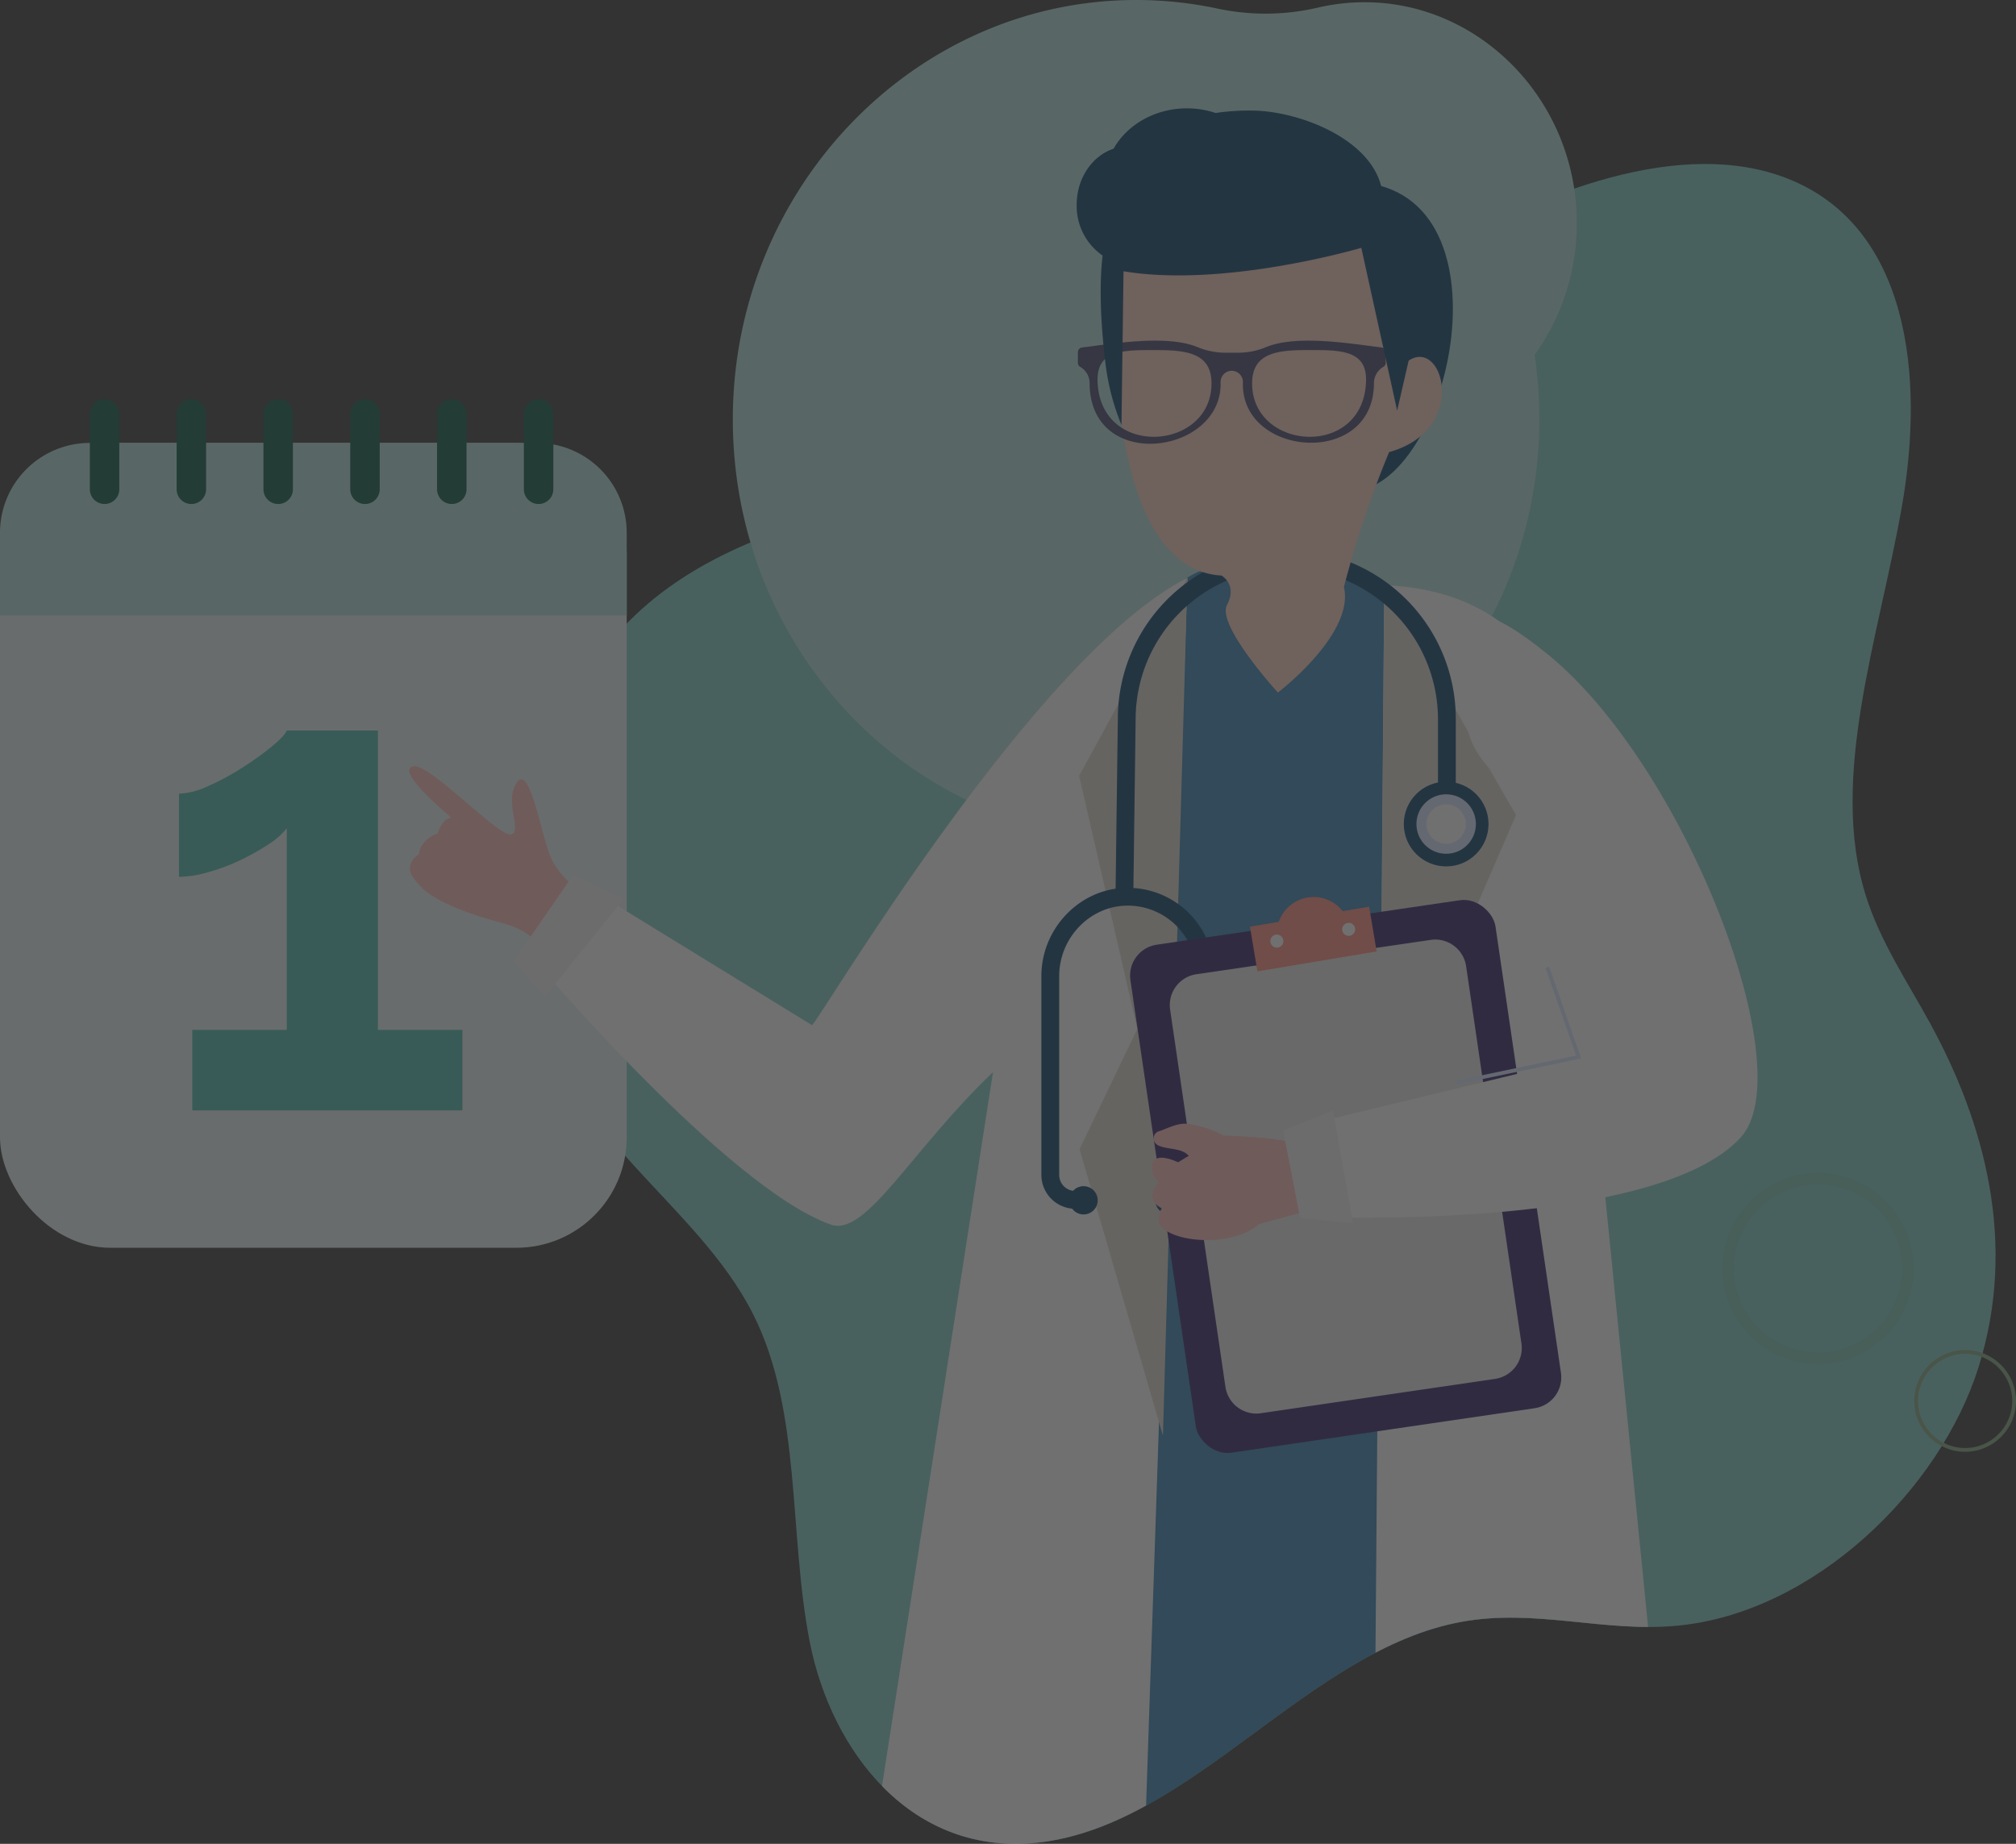 <svg xmlns="http://www.w3.org/2000/svg" xmlns:xlink="http://www.w3.org/1999/xlink" width="529.522" height="484.368" viewBox="0 0 529.522 484.368">
  <rect x="0" y="0" width="529.522" height="484.368" fill="#333333" stroke="none"/>
  <defs>
    <clipPath id="clip-path">
      <path id="Path_131859" data-name="Path 131859" d="M83.163,196.2c4.156,34.1,99.878,119.5,114.75,149.218,12.721,25.42,9.183,57.394,14.783,85.93s26.679,56.64,60.44,52.633c39.993-4.746,70.539-50.552,110.651-57.924,19.506-3.584,37.424,2.834,56.824.992,35.745-3.4,68.949-35.57,79.1-68s1.647-64.006-12.85-90.424c-6-10.942-13.057-21.386-16.82-33.439-9.651-30.921,3.383-67.459,9.481-101.988s1.84-73.854-30.147-86.348C441.827,36.088,403.5,14.123,369.448,7.162c-36.563-7.474-54.276,2-86.785,12.477-39.232,12.64-93.871,112.983-123.073,149.9C140.622,193.527,80.144,171.442,83.163,196.2Z" fill="none"/>
    </clipPath>
  </defs>
  <g id="provider_appt_illustration" transform="translate(264.511 242.184)">
    <g id="Illustration01" transform="translate(-264.511 -242.184)" opacity="0.3">
      <g id="Group_566" data-name="Group 566" transform="translate(0 0)">
        <path id="Path_4817" data-name="Path 4817" d="M142.97,263.477c4.156,34.1,40.072,52.222,54.944,81.945,12.721,25.42,9.183,57.394,14.783,85.93s26.679,56.64,60.441,52.633c39.993-4.746,70.539-50.552,110.651-57.924,19.506-3.584,37.424,2.834,56.824.992,35.746-3.4,68.949-35.569,79.1-68s1.647-64.006-12.85-90.424c-6-10.942-13.057-21.386-16.82-33.439-9.651-30.921,3.383-67.459,9.481-101.988s1.84-73.854-30.147-86.348c-27.548-10.762-64.506,3.122-94.272,21.07s-57.768,40.61-90.281,51.083c-39.23,12.64-96.025,13.613-125.226,50.531C140.624,193.527,139.952,238.714,142.97,263.477Z" fill="#7ccdc3"/>
        <path id="Path_4818" data-name="Path 4818" d="M403.069,93.247a115.386,115.386,0,0,1,1.237,16.014c.466,61-47.26,111.046-105.909,111.046-58.5,0-105.928-49.335-105.912-110.184C192.5,49.495,240.259-.086,298.552,0a102.385,102.385,0,0,1,21.083,2.219,60.409,60.409,0,0,0,26.437-.2A53.83,53.83,0,0,1,357.789.59c30.554-.358,55.956,25.386,56.363,57.165A59.271,59.271,0,0,1,403.069,93.247Z" fill="#b0e0da"/>
        <g id="Group_552" data-name="Group 552">
          <rect id="Rectangle_575" data-name="Rectangle 575" width="164.609" height="211.424" rx="29" transform="translate(0 116.358)" fill="#e6f3f2"/>
          <path id="Path_4819" data-name="Path 4819" d="M23.592,116.357H141.02a23.591,23.591,0,0,1,23.589,23.591v21.715H0V139.948A23.591,23.591,0,0,1,23.59,116.357Z" fill="#b0e0da"/>
          <g id="Group_549" data-name="Group 549">
            <path id="Path_4820" data-name="Path 4820" d="M121.462,270.535v21.147H50.508V270.535H75.324V217.584a19.416,19.416,0,0,1-4.892,4.281,61.575,61.575,0,0,1-7.343,4.107,51.209,51.209,0,0,1-8.388,3.146,29.007,29.007,0,0,1-7.689,1.222V208.495a19.767,19.767,0,0,0,7.689-2.008,66.088,66.088,0,0,0,8.914-4.808,82.521,82.521,0,0,0,7.689-5.5q3.319-2.711,4.019-4.281H99.266v78.637Z" fill="#43b9aa"/>
          </g>
          <g id="Group_551" data-name="Group 551">
            <path id="Path_4902" data-name="Path 4902" d="M141.469,132.4h0a3.872,3.872,0,0,0,3.871-3.873v-19.79a3.871,3.871,0,0,0-3.871-3.871h0a3.871,3.871,0,0,0-3.873,3.869v19.792a3.873,3.873,0,0,0,3.873,3.873Z" fill="#00503e"/>
            <path id="Path_4903" data-name="Path 4903" d="M118.668,132.4h0a3.873,3.873,0,0,0,3.873-3.873h0v-19.79a3.871,3.871,0,0,0-3.871-3.871h0a3.869,3.869,0,0,0-3.871,3.867v19.794a3.871,3.871,0,0,0,3.869,3.873Z" fill="#00503e"/>
            <path id="Path_4904" data-name="Path 4904" d="M95.867,132.4h0a3.871,3.871,0,0,0,3.871-3.873v-19.79a3.871,3.871,0,0,0-3.871-3.871h0a3.871,3.871,0,0,0-3.873,3.869v19.792a3.873,3.873,0,0,0,3.873,3.873Z" fill="#00503e"/>
            <path id="Path_4905" data-name="Path 4905" d="M73.065,132.4h0a3.873,3.873,0,0,0,3.873-3.873h0v-19.79a3.871,3.871,0,0,0-3.871-3.871h0a3.869,3.869,0,0,0-3.871,3.867v19.794a3.871,3.871,0,0,0,3.869,3.873Z" fill="#00503e"/>
            <path id="Path_4906" data-name="Path 4906" d="M50.265,132.4h0a3.872,3.872,0,0,0,3.87-3.873v-19.79a3.87,3.87,0,0,0-3.869-3.871h0a3.871,3.871,0,0,0-3.873,3.869v19.792a3.873,3.873,0,0,0,3.873,3.873Z" fill="#00503e"/>
            <path id="Path_4907" data-name="Path 4907" d="M27.462,132.4h0a3.873,3.873,0,0,0,3.873-3.873h0v-19.79a3.871,3.871,0,0,0-3.871-3.871h0a3.869,3.869,0,0,0-3.87,3.868v19.793a3.871,3.871,0,0,0,3.869,3.873Z" fill="#00503e"/>
          </g>
        </g>
        <circle id="Ellipse_909" data-name="Ellipse 909" cx="23.588" cy="23.588" r="23.588" transform="translate(453.927 309.636)" fill="none" stroke="#408d40" stroke-width="3" opacity="0.13" style="isolation: isolate"/>
        <circle id="Ellipse_912" data-name="Ellipse 912" cx="12.867" cy="12.867" r="12.867" transform="translate(503.288 355.146)" fill="none" stroke="#7ba47b" stroke-width="1"/>
        <g id="Group_565" data-name="Group 565">
          <g id="Group_200930" data-name="Group 200930">
            <g id="Group_200929" data-name="Group 200929" clip-path="url(#clip-path)">
              <g id="Group_564" data-name="Group 564">
                <g id="Group_563" data-name="Group 563">
                  <path id="Path_4908" data-name="Path 4908" d="M107.968,229.677a4.12,4.12,0,0,1,1.48-4.835c.615-.36.638-.647.638-.647.046-2.2,2.813-4.831,4.826-5.142a9.329,9.329,0,0,1,1.948-3.476,4.594,4.594,0,0,1,1.634-.806c-4.979-4.322-13.893-12.356-10.052-13.454,4.044-1.153,22.141,18.19,25.6,17.87s-1.808-8.589,1.7-13.6,6.389,14.084,9.032,19.915,10.147,10.673,10.147,10.673l-12.206,12.21-4.3-3.086c-2.626-1.88-5.774-2.618-8.884-3.493-3.837-1.083-14.853-4.43-18.984-8.9A18.339,18.339,0,0,1,107.968,229.677Z" fill="#ffb7b7"/>
                  <path id="Path_4909" data-name="Path 4909" d="M324.569,88.432c0,22.438,13.452,40.629,30.043,40.629,26.457,0,44.441-81.258,0-81.258C338.021,47.8,324.569,65.993,324.569,88.432Z" fill="#003865"/>
                  <path id="Path_4910" data-name="Path 4910" d="M321.025,148.745l3.279,2.917c9.857,13.848,12.886,11.315,24.992-.619l14.289,2.7c34.249,4.087,33.153,30.433,38.029,66.045,6.435,46.972,11.894,136.022,15.679,262.983-10.707,21.422-46.4,24.521-97.178,21.4-50.785-3.04-64.362-1.06-72.4-23.62C255.847,417.538,265.992,151.106,321.025,148.745Z" fill="#2f7eb1"/>
                  <path id="Path_4911" data-name="Path 4911" d="M363.585,153.735l-2.746,334.2,78.248,1.738-30.6-307.4S400.568,155.123,363.585,153.735Z" fill="#fff"/>
                  <path id="Path_4912" data-name="Path 4912" d="M363.585,153.736l34.606,60.384-24.912,57.616,17.693,20.314-29.047,79.733Z" fill="#ded7cb"/>
                  <path id="Path_4913" data-name="Path 4913" d="M152.1,231.733l61.193,37.581c2.4-2.029,58.609-97.309,98.6-117.527L300.434,492.06l-71.145-7.568,31.54-202.862c-21.43,20.42-33.337,43.292-42.558,40.076C191.013,312.193,139.8,251.58,139.8,251.58Z" fill="#fff"/>
                  <path id="Path_4914" data-name="Path 4914" d="M311.894,151.787,283.442,203.8l15.275,66.5L283.56,301.865l21.9,75.293Z" fill="#ded7cb"/>
                  <g id="Group_556" data-name="Group 556">
                    <g id="Group_554" data-name="Group 554">
                      <path id="Path_4915" data-name="Path 4915" d="M282.417,317.536v-4.678a4.214,4.214,0,0,1-4.208-4.21V256.415c0-9.861,7.79-18.16,17.365-18.5a18.024,18.024,0,0,1,18.669,17.355q.012.328.012.657v52.722a4.215,4.215,0,0,1-4.21,4.21v4.678a8.9,8.9,0,0,0,8.888-8.888V255.922a22.7,22.7,0,0,0-22.7-22.7q-.414,0-.828.015c-12.061.428-21.876,10.826-21.876,23.175v52.233A8.9,8.9,0,0,0,282.417,317.536Z" fill="#003865"/>
                      <g id="Group_553" data-name="Group 553">
                        <path id="Path_4916" data-name="Path 4916" d="M303.45,315.317a3.712,3.712,0,1,0,3.712-3.714,3.712,3.712,0,0,0-3.712,3.714Z" fill="#003865"/>
                        <path id="Path_4917" data-name="Path 4917" d="M280.9,315.317a3.712,3.712,0,1,0,3.712-3.714,3.712,3.712,0,0,0-3.712,3.714Z" fill="#003865"/>
                      </g>
                    </g>
                    <path id="Path_4918" data-name="Path 4918" d="M377.7,205.673h4.678V188.995a44.385,44.385,0,0,0-88.769-.411q0,.205,0,.411l-.625,47.3h4.678l.625-47.3a39.706,39.706,0,0,1,79.412-.049v16.727Z" fill="#003865"/>
                    <g id="Group_555" data-name="Group 555">
                      <circle id="Ellipse_910" data-name="Ellipse 910" cx="11.127" cy="11.127" r="11.127" transform="translate(368.719 205.345)" fill="#003865"/>
                      <circle id="Ellipse_911" data-name="Ellipse 911" cx="7.81" cy="7.81" r="7.81" transform="translate(372.036 208.661)" fill="#d8e4ff"/>
                      <path id="Path_4919" data-name="Path 4919" d="M374.669,216.472a5.175,5.175,0,1,0,5.176-5.176,5.175,5.175,0,0,0-5.176,5.176Z" fill="#fff"/>
                    </g>
                  </g>
                  <path id="Path_4920" data-name="Path 4920" d="M292.994,89.013s-.409-22.469,11.169-39.415S344.3,36.28,357.642,59.7c9.61,16.875,11.542,29.543,11.887,35.37,9.41-7.286,16.644,17.829-4.665,23.692A267.452,267.452,0,0,0,353,154.2c2.879,12.365-17.344,27.739-17.344,27.739s-16.182-17.674-13.371-23.029-1.454-7.718-1.454-7.718C291.774,149.536,292.994,89.013,292.994,89.013Z" fill="#facbbd"/>
                  <g id="Group_562" data-name="Group 562">
                    <rect id="Rectangle_576" data-name="Rectangle 576" width="96.961" height="134.941" rx="8.197" transform="matrix(0.989, -0.145, 0.145, 0.989, 295.727, 249.349)" fill="#2a1864"/>
                    <path id="Path_4921" data-name="Path 4921" d="M329.949,371.336a8.419,8.419,0,0,0,1.208-.087l61.556-9.026a8.2,8.2,0,0,0,6.91-9.285L385.09,253.81a8.219,8.219,0,0,0-8.076-7,8.053,8.053,0,0,0-1.211.091l-61.549,9.024a8.179,8.179,0,0,0-6.912,9.274v.008l14.531,99.128A8.219,8.219,0,0,0,329.949,371.336Z" fill="#e6e6e6"/>
                    <g id="Group_559" data-name="Group 559">
                      <g id="Group_558" data-name="Group 558">
                        <g id="Group_557" data-name="Group 557">
                          <path id="Path_4922" data-name="Path 4922" d="M415.751,277.942c-1.757-6.847-18.717-37.706-16.578-47.283,7.989-28.142-18.928-25.32-13.251-49.2.646-2.715-12.027-36.282,20.837-9.378,35.9,29.388,66.628,109.085,50.44,126.738-22.586,24.623-111.652,20.875-111.652,20.875l-6.868-23.156Z" fill="#fff"/>
                        </g>
                      </g>
                    </g>
                    <path id="Path_4923" data-name="Path 4923" d="M302.769,313.506a6.391,6.391,0,0,1,1.687-2.985,4.691,4.691,0,0,1-1.9-3.264c-.485-5.639,6.855-1.935,6.855-1.935.829-.392,2-1.314,2.851-1.624-1.815-2.378-6.349-1.579-8.43-3.05a1.963,1.963,0,0,1,.6-3.485c1.918-.583,4.748-2.179,7.216-1.95a27.451,27.451,0,0,1,9.721,3.1s16.089.449,18.832,2.3l4.225,17.181-13.818,3.788c-7.943,7.016-27.243,4.333-26.3-1.77a7.315,7.315,0,0,1,.829-2.4C303.339,316.456,302.362,315.132,302.769,313.506Z" fill="#ffb7b7"/>
                    <g id="Group_561" data-name="Group 561">
                      <path id="Path_4924" data-name="Path 4924" d="M335.873,242.158a9.7,9.7,0,0,1,16.8-2.809l6.949-1.164,1.965,11.743-31.315,5.236-1.963-11.743Z" fill="#ff8878"/>
                      <g id="Group_560" data-name="Group 560">
                        <path id="Path_4925" data-name="Path 4925" d="M352.526,244.133a1.715,1.715,0,1,0,1.715-1.715h0a1.714,1.714,0,0,0-1.715,1.713Z" fill="#fff"/>
                        <path id="Path_4926" data-name="Path 4926" d="M333.662,247.221a1.715,1.715,0,1,0,1.715-1.715h0A1.717,1.717,0,0,0,333.662,247.221Z" fill="#fff"/>
                      </g>
                    </g>
                    <path id="Path_4927" data-name="Path 4927" d="M337.03,296.978l4.445,22.915,13.937,1.469-5.3-29.622Z" fill="#f2f3f5"/>
                  </g>
                  <path id="Path_4928" data-name="Path 4928" d="M150.558,229.824l-15.639,22.688,8.217,9.3,20.619-25.577Z" fill="#f2f3f5"/>
                  <path id="Path_4929" data-name="Path 4929" d="M284.221,91.277c7.648-.918,22.223-3.481,30.372-.068a19.338,19.338,0,0,0,7.476,1.452h2.953a19.325,19.325,0,0,0,7.477-1.452c8.146-3.413,22.724-.85,30.372.068a1.254,1.254,0,0,1,1.1,1.249V95.28a1.259,1.259,0,0,1-.583,1.062l-.225.142a4.938,4.938,0,0,0-2.283,4.163c-.036,22.332-35.054,19.417-34.408-.15a2.98,2.98,0,0,0-2.854-3.1l-.139,0a2.949,2.949,0,0,0-2.878,3.019v.031c.541,18.982-34.344,23.792-34.4.229a4.947,4.947,0,0,0-2.277-4.182l-.229-.146a1.25,1.25,0,0,1-.583-1.06V92.525A1.252,1.252,0,0,1,284.221,91.277Zm74.588,8.757c.2-8.148-6.887-8.083-15.038-8.083s-14.893.627-14.893,8.778c0,17.776,29.424,19.826,29.931-.7Zm-70.526,0c.507,20.521,29.929,18.472,29.931.7,0-8.15-6.743-8.778-14.893-8.776s-15.239-.073-15.039,8.075Z" fill="#3d4067"/>
                  <path id="Path_4930" data-name="Path 4930" d="M282.8,53.795c0-7.023,4.112-12.88,9.7-14.739,3.534-6.275,10.83-10.595,19.288-10.595a23.924,23.924,0,0,1,7.523,1.219,58.851,58.851,0,0,1,9.791-.632c12.965.174,33.687,8.413,34.156,23.243l7.116,40.8-3.4,14.764L357.565,65.1S321.754,75.7,295.1,71.258l-.534,40.381a61.92,61.92,0,0,1-4.185-16.017c-.952-7.758-1.872-19.105-.773-28.485A15.834,15.834,0,0,1,282.8,53.795Z" fill="#003865"/>
                  <path id="Path_4931" data-name="Path 4931" d="M406.427,254.114l8.211,23.554-32.5,6.8" fill="none" stroke="#d8e4ff" stroke-miterlimit="10" stroke-width="1"/>
                </g>
              </g>
            </g>
          </g>
        </g>
      </g>
    </g>
  </g>
</svg>
